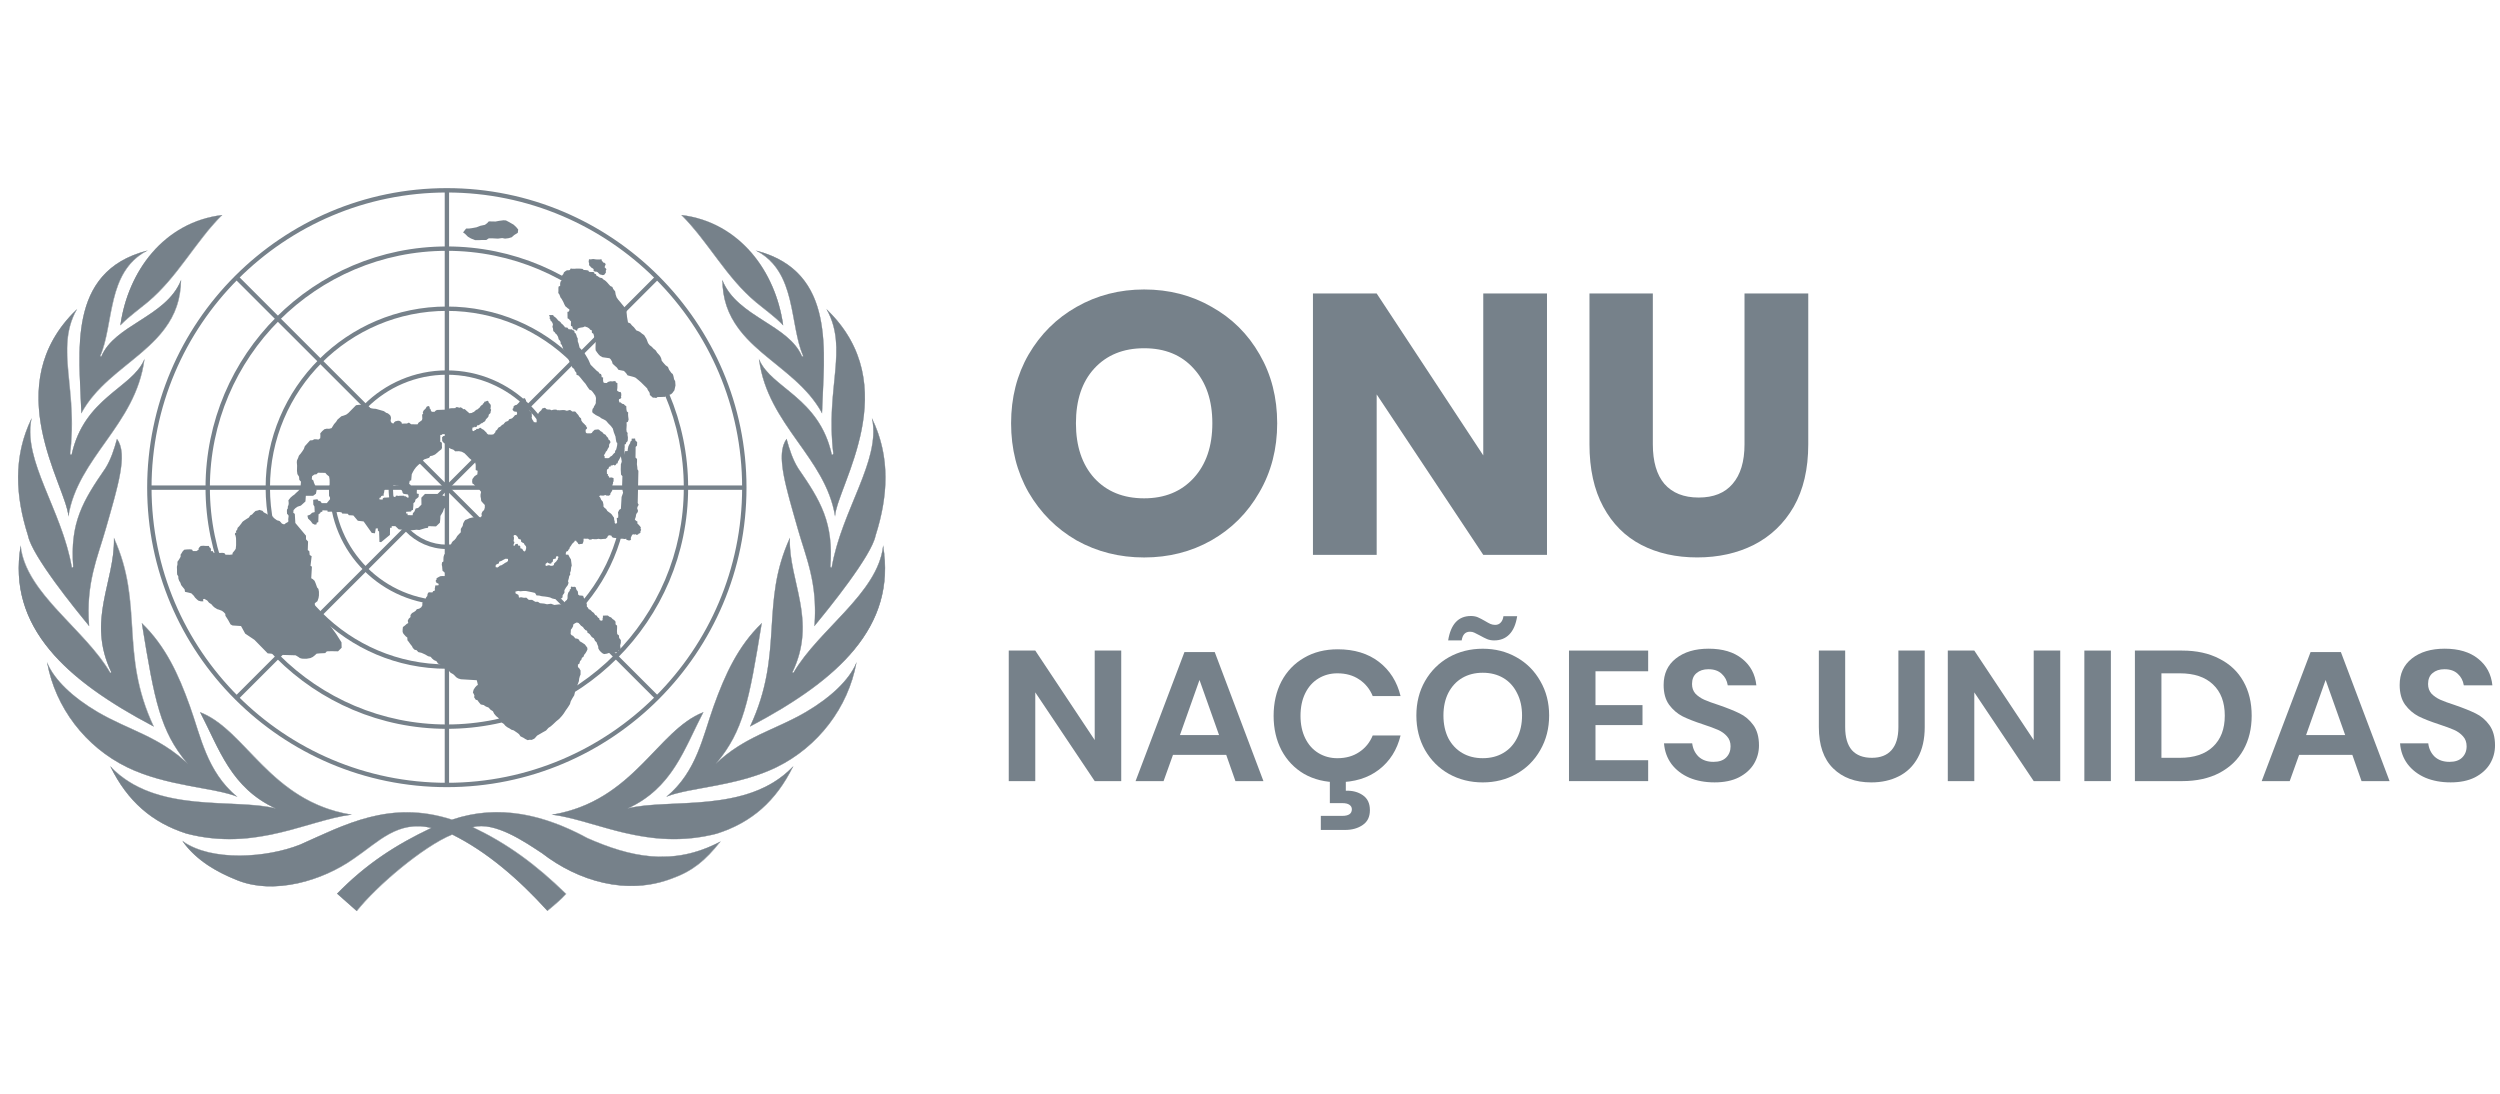 <svg width="128" height="56" viewBox="0 0 128 56" fill="none" xmlns="http://www.w3.org/2000/svg">
<path fill-rule="evenodd" clip-rule="evenodd" d="M11.355 11.016C9.969 12.407 9.081 14.196 7.55 15.471C7.111 15.837 6.634 16.168 6.162 16.645C6.55 13.902 8.379 11.376 11.355 11.016Z" fill="#76818A"/>
<path d="M6.162 16.669L6.166 16.645C6.365 15.24 6.942 13.921 7.793 12.933C8.732 11.844 9.967 11.178 11.365 11.009L11.388 11.006L11.372 11.022C10.767 11.629 10.248 12.324 9.746 12.996C9.098 13.863 8.429 14.759 7.566 15.478C7.434 15.588 7.301 15.692 7.161 15.803C6.84 16.057 6.509 16.318 6.179 16.651L6.162 16.669ZM11.344 11.027C8.074 11.436 6.523 14.289 6.185 16.623C6.509 16.297 6.836 16.04 7.151 15.791C7.292 15.68 7.425 15.575 7.556 15.465C8.418 14.747 9.086 13.852 9.733 12.986C10.231 12.32 10.745 11.632 11.344 11.027Z" fill="#76818A"/>
<path fill-rule="evenodd" clip-rule="evenodd" d="M34.904 11.015C36.29 12.406 37.178 14.195 38.709 15.47C39.148 15.836 39.625 16.166 40.097 16.644C39.71 13.901 37.88 11.375 34.904 11.015Z" fill="#76818A"/>
<path d="M40.104 16.669L40.087 16.652C39.758 16.318 39.426 16.057 39.105 15.803C38.965 15.692 38.831 15.588 38.699 15.478C37.836 14.759 37.167 13.862 36.519 12.996C36.018 12.324 35.498 11.629 34.893 11.022L34.877 11.006L34.9 11.009C36.299 11.178 37.534 11.844 38.472 12.933C39.323 13.921 39.901 15.24 40.099 16.645L40.104 16.669ZM34.922 11.027C35.522 11.632 36.036 12.32 36.534 12.986C37.181 13.853 37.849 14.748 38.71 15.466C38.842 15.575 38.975 15.681 39.115 15.791C39.431 16.04 39.757 16.298 40.082 16.623C39.744 14.289 38.193 11.436 34.922 11.027Z" fill="#76818A"/>
<path fill-rule="evenodd" clip-rule="evenodd" d="M7.506 12.841C5.45 13.936 5.839 16.584 5.121 18.241L5.187 18.254C5.869 16.618 8.505 16.227 9.259 14.362C9.208 17.828 5.621 18.478 4.165 21.141C4.069 18.07 3.396 13.921 7.506 12.841Z" fill="#76818A"/>
<path d="M4.164 21.174L4.163 21.145C4.153 20.831 4.138 20.513 4.122 20.175C4.053 18.746 3.975 17.125 4.378 15.777C4.839 14.231 5.864 13.269 7.511 12.836L7.578 12.819L7.517 12.851C6.124 13.593 5.86 15.035 5.603 16.429C5.482 17.087 5.367 17.708 5.139 18.238L5.189 18.248C5.521 17.46 6.293 16.967 7.11 16.446C7.974 15.895 8.868 15.324 9.258 14.362L9.275 14.322L9.274 14.365C9.26 15.318 8.988 16.114 8.417 16.868C7.913 17.534 7.258 18.065 6.564 18.627C5.675 19.346 4.756 20.09 4.179 21.148L4.164 21.174ZM7.449 12.87C5.846 13.309 4.846 14.262 4.392 15.782C3.991 17.128 4.068 18.747 4.138 20.175C4.153 20.502 4.168 20.811 4.178 21.115C4.758 20.07 5.671 19.331 6.553 18.616C7.918 17.511 9.208 16.467 9.256 14.409C8.856 15.353 7.973 15.916 7.118 16.461C6.3 16.982 5.529 17.474 5.2 18.261L5.198 18.267L5.116 18.252L5.12 18.243C5.35 17.712 5.465 17.088 5.586 16.428C5.84 15.049 6.102 13.624 7.449 12.87Z" fill="#76818A"/>
<path fill-rule="evenodd" clip-rule="evenodd" d="M38.744 12.84C40.799 13.935 40.411 16.583 41.129 18.241L41.062 18.253C40.38 16.617 37.744 16.226 36.99 14.361C37.042 17.827 40.629 18.477 42.085 21.14C42.18 18.069 42.852 13.92 38.744 12.84Z" fill="#76818A"/>
<path d="M42.093 21.174L42.078 21.148C41.501 20.092 40.582 19.348 39.693 18.627C38.999 18.066 38.343 17.535 37.84 16.869C37.269 16.114 36.997 15.319 36.983 14.365L36.982 14.322L36.999 14.362C37.388 15.325 38.282 15.895 39.147 16.447C39.965 16.968 40.737 17.459 41.068 18.248L41.118 18.238C40.89 17.708 40.776 17.087 40.654 16.429C40.398 15.035 40.133 13.594 38.74 12.852L38.679 12.82L38.745 12.837C40.392 13.27 41.417 14.231 41.879 15.778C42.281 17.126 42.203 18.747 42.134 20.176C42.118 20.513 42.103 20.831 42.093 21.145L42.093 21.174ZM37 14.408C37.048 16.465 38.338 17.51 39.703 18.615C40.586 19.331 41.499 20.069 42.078 21.114C42.088 20.811 42.103 20.501 42.119 20.174C42.187 18.746 42.265 17.127 41.864 15.781C41.41 14.262 40.41 13.308 38.807 12.87C40.154 13.624 40.416 15.048 40.67 16.426C40.791 17.087 40.906 17.71 41.136 18.241L41.14 18.25L41.058 18.265L41.056 18.259C40.728 17.472 39.956 16.98 39.138 16.459C38.283 15.915 37.399 15.352 37 14.408Z" fill="#76818A"/>
<path fill-rule="evenodd" clip-rule="evenodd" d="M3.916 15.855C2.81 17.875 3.995 19.87 3.584 23.226C3.601 23.244 3.601 23.304 3.666 23.283C4.307 20.357 6.742 19.887 7.382 18.423C6.942 21.74 4.007 23.393 3.499 26.402C3.358 24.841 -0.123 19.743 3.916 15.855Z" fill="#76818A"/>
<path d="M3.504 26.462L3.498 26.4C3.467 26.056 3.275 25.544 3.032 24.897C2.186 22.646 0.77 18.878 3.918 15.848L3.956 15.811L3.93 15.857C3.301 17.006 3.413 18.124 3.553 19.538C3.658 20.588 3.776 21.779 3.6 23.221C3.605 23.227 3.608 23.234 3.611 23.242C3.62 23.264 3.629 23.285 3.667 23.274C4.062 21.476 5.119 20.618 6.051 19.861C6.633 19.389 7.136 18.98 7.382 18.417L7.405 18.365L7.398 18.422C7.169 20.15 6.258 21.435 5.377 22.677C4.545 23.851 3.758 24.959 3.515 26.401L3.504 26.462ZM3.892 15.895C0.8 18.913 2.206 22.652 3.047 24.891C3.278 25.505 3.463 25.997 3.509 26.342C3.763 24.924 4.541 23.827 5.364 22.667C6.234 21.439 7.134 20.17 7.374 18.473C7.119 19.013 6.627 19.413 6.061 19.873C5.13 20.629 4.075 21.486 3.682 23.282L3.682 23.286L3.677 23.288C3.623 23.306 3.607 23.271 3.597 23.248C3.594 23.24 3.59 23.233 3.587 23.23L3.584 23.227L3.585 23.223C3.761 21.78 3.643 20.59 3.538 19.54C3.398 18.141 3.288 17.033 3.892 15.895Z" fill="#76818A"/>
<path fill-rule="evenodd" clip-rule="evenodd" d="M42.337 15.855C43.443 17.875 42.258 19.87 42.669 23.227C42.652 23.244 42.652 23.304 42.587 23.283C41.946 20.357 39.511 19.887 38.871 18.423C39.311 21.74 42.246 23.393 42.754 26.402C42.895 24.841 46.376 19.743 42.337 15.855Z" fill="#76818A"/>
<path d="M42.754 26.462L42.744 26.401C42.501 24.959 41.715 23.851 40.882 22.677C40.001 21.435 39.09 20.15 38.861 18.422L38.853 18.365L38.877 18.417C39.123 18.98 39.626 19.389 40.208 19.861C41.141 20.618 42.197 21.476 42.592 23.274C42.629 23.285 42.639 23.264 42.648 23.242C42.651 23.234 42.654 23.227 42.659 23.221C42.483 21.779 42.601 20.588 42.706 19.538C42.846 18.124 42.958 17.006 42.329 15.857L42.303 15.811L42.341 15.848C45.489 18.878 44.073 22.646 43.227 24.897C42.984 25.544 42.792 26.056 42.761 26.4L42.754 26.462ZM38.885 18.474C39.125 20.171 40.025 21.44 40.895 22.667C41.718 23.828 42.495 24.924 42.75 26.342C42.796 25.997 42.981 25.505 43.212 24.891C44.053 22.652 45.459 18.913 42.367 15.895C42.971 17.033 42.861 18.141 42.722 19.54C42.618 20.59 42.499 21.78 42.676 23.223L42.677 23.227L42.674 23.23C42.67 23.233 42.667 23.24 42.664 23.248C42.654 23.271 42.638 23.306 42.583 23.288L42.579 23.286L42.578 23.282C42.185 21.486 41.13 20.63 40.199 19.873C39.631 19.413 39.139 19.014 38.885 18.474Z" fill="#76818A"/>
<path fill-rule="evenodd" clip-rule="evenodd" d="M1.604 21.456C1.166 23.595 3.171 26.119 3.676 29.06C3.712 29.074 3.738 29.043 3.75 29.019C3.58 26.748 4.237 25.659 5.4 23.973C5.683 23.513 5.847 23.002 5.989 22.484C6.563 23.255 6.016 24.945 5.417 27.059C4.995 28.553 4.389 29.819 4.557 32.04C3.821 31.147 1.636 28.459 1.433 27.417C0.791 25.408 0.671 23.393 1.604 21.456Z" fill="#76818A"/>
<path d="M4.568 32.064L4.552 32.045C2.674 29.766 1.564 28.123 1.427 27.418C0.701 25.151 0.757 23.199 1.598 21.453L1.626 21.394L1.613 21.457C1.361 22.691 1.933 24.079 2.539 25.55C2.997 26.662 3.471 27.812 3.685 29.053C3.715 29.061 3.735 29.032 3.743 29.017C3.663 27.934 3.763 27.088 4.07 26.274C4.363 25.494 4.824 24.797 5.395 23.968C5.664 23.531 5.825 23.058 5.983 22.482L5.988 22.466L5.998 22.479C6.53 23.195 6.103 24.693 5.562 26.59C5.518 26.745 5.473 26.902 5.427 27.062C5.346 27.348 5.257 27.631 5.171 27.905C4.807 29.056 4.432 30.247 4.567 32.04L4.568 32.064ZM1.585 21.516C0.772 23.244 0.726 25.174 1.443 27.414C1.578 28.115 2.681 29.748 4.548 32.014C4.418 30.232 4.793 29.045 5.155 27.898C5.241 27.625 5.331 27.342 5.411 27.056C5.457 26.896 5.501 26.738 5.545 26.584C6.082 24.703 6.507 23.216 5.994 22.501C5.837 23.071 5.676 23.541 5.408 23.976C4.24 25.669 3.588 26.738 3.759 29.018V29.02L3.758 29.022C3.738 29.062 3.707 29.079 3.675 29.067L3.67 29.066L3.669 29.061C3.456 27.82 2.982 26.669 2.523 25.556C1.927 24.108 1.363 22.738 1.585 21.516Z" fill="#76818A"/>
<path fill-rule="evenodd" clip-rule="evenodd" d="M44.657 21.457C45.095 23.596 43.09 26.12 42.584 29.061C42.549 29.075 42.523 29.044 42.511 29.02C42.681 26.749 42.024 25.66 40.861 23.974C40.578 23.514 40.414 23.003 40.272 22.485C39.698 23.256 40.245 24.946 40.844 27.06C41.266 28.554 41.872 29.819 41.704 32.041C42.44 31.148 44.625 28.46 44.828 27.418C45.47 25.409 45.59 23.394 44.657 21.457Z" fill="#76818A"/>
<path d="M41.694 32.065L41.696 32.039C41.831 30.245 41.455 29.055 41.092 27.904C41.006 27.63 40.916 27.347 40.836 27.061C40.79 26.901 40.746 26.744 40.702 26.589C40.161 24.692 39.733 23.194 40.266 22.478L40.275 22.465L40.28 22.48C40.439 23.057 40.599 23.531 40.868 23.967C41.439 24.796 41.9 25.493 42.194 26.273C42.5 27.087 42.6 27.933 42.52 29.016C42.528 29.032 42.548 29.061 42.578 29.052C42.792 27.811 43.266 26.661 43.724 25.549C44.33 24.078 44.903 22.689 44.65 21.456L44.637 21.393L44.666 21.452C45.506 23.198 45.562 25.15 44.836 27.419C44.7 28.123 43.59 29.766 41.712 32.044L41.694 32.065ZM40.268 22.502C39.755 23.217 40.18 24.705 40.717 26.585C40.761 26.74 40.805 26.897 40.851 27.057C40.932 27.343 41.021 27.626 41.107 27.899C41.469 29.046 41.843 30.232 41.714 32.015C43.581 29.749 44.684 28.116 44.819 27.416C45.537 25.175 45.49 23.245 44.677 21.517C44.9 22.74 44.336 24.109 43.739 25.557C43.28 26.669 42.806 27.82 42.592 29.062L42.592 29.067L42.587 29.068C42.556 29.08 42.525 29.064 42.504 29.023L42.503 29.02V29.018C42.674 26.739 42.022 25.67 40.854 23.977C40.586 23.543 40.425 23.073 40.268 22.502Z" fill="#76818A"/>
<path fill-rule="evenodd" clip-rule="evenodd" d="M1.051 27.97C1.329 30.389 4.354 32.227 5.641 34.451C5.679 34.465 5.691 34.435 5.694 34.411C4.423 31.755 5.883 29.78 5.834 27.566C7.37 30.95 6.102 33.432 7.859 37.191C3.443 34.867 0.373 32.154 1.051 27.97Z" fill="#76818A"/>
<path d="M7.885 37.208L7.864 37.197C5.355 35.875 3.666 34.631 2.549 33.281C1.221 31.68 0.732 29.941 1.052 27.967L1.06 27.91L1.067 27.968C1.236 29.442 2.451 30.725 3.626 31.965C4.377 32.758 5.153 33.578 5.655 34.443C5.665 34.446 5.672 34.445 5.678 34.442C5.688 34.436 5.693 34.42 5.694 34.412C4.869 32.687 5.195 31.245 5.51 29.849C5.685 29.074 5.85 28.343 5.833 27.566L5.832 27.526L5.849 27.562C6.591 29.196 6.677 30.597 6.77 32.079C6.866 33.635 6.966 35.243 7.874 37.187L7.885 37.208ZM1.058 28.026C0.357 32.582 4.311 35.306 7.85 37.171C6.95 35.235 6.85 33.63 6.754 32.08C6.663 30.609 6.577 29.22 5.851 27.604C5.862 28.368 5.699 29.089 5.527 29.852C5.212 31.245 4.887 32.687 5.71 34.407L5.711 34.409V34.411C5.709 34.423 5.704 34.445 5.687 34.456C5.676 34.462 5.663 34.462 5.647 34.457L5.644 34.456L5.643 34.454C5.142 33.589 4.366 32.769 3.614 31.976C2.453 30.749 1.253 29.482 1.058 28.026Z" fill="#76818A"/>
<path fill-rule="evenodd" clip-rule="evenodd" d="M45.217 27.968C44.939 30.387 41.914 32.225 40.626 34.449C40.589 34.462 40.576 34.433 40.573 34.41C41.844 31.753 40.385 29.778 40.434 27.564C38.897 30.948 40.165 33.43 38.408 37.189C42.824 34.865 45.894 32.152 45.217 27.968Z" fill="#76818A"/>
<path d="M38.393 37.207L38.403 37.186C39.312 35.242 39.411 33.633 39.508 32.077C39.599 30.595 39.686 29.195 40.429 27.561L40.445 27.525L40.444 27.564C40.427 28.341 40.592 29.073 40.767 29.847C41.082 31.243 41.408 32.686 40.584 34.41C40.585 34.419 40.589 34.434 40.599 34.441C40.605 34.445 40.613 34.445 40.622 34.442C41.125 33.576 41.901 32.756 42.652 31.963C43.826 30.723 45.041 29.441 45.21 27.967L45.217 27.909L45.226 27.966C45.545 29.94 45.056 31.678 43.73 33.28C42.613 34.631 40.923 35.875 38.414 37.196L38.393 37.207ZM40.427 27.603C39.7 29.219 39.615 30.609 39.524 32.079C39.428 33.63 39.328 35.234 38.428 37.171C41.966 35.305 45.92 32.582 45.22 28.026C45.025 29.481 43.825 30.749 42.663 31.975C41.912 32.767 41.136 33.587 40.635 34.453L40.633 34.455L40.63 34.456C40.616 34.461 40.602 34.461 40.591 34.454C40.574 34.444 40.569 34.422 40.567 34.41V34.407L40.568 34.405C41.391 32.685 41.066 31.244 40.751 29.85C40.579 29.088 40.416 28.367 40.427 27.603Z" fill="#76818A"/>
<path fill-rule="evenodd" clip-rule="evenodd" d="M2.422 33.957C2.794 34.829 3.746 35.723 4.997 36.457C6.581 37.386 8.142 37.705 9.619 39.114C8.205 37.441 7.922 35.944 7.266 31.917C8.454 33.061 9.125 34.498 9.721 36.162C10.281 37.725 10.59 39.497 12.119 40.781C10.971 40.314 8.524 40.267 6.509 39.283C4.365 38.236 2.847 36.224 2.422 33.957Z" fill="#76818A"/>
<path d="M12.166 40.806L12.118 40.786C11.668 40.603 11.02 40.485 10.269 40.349C9.138 40.142 7.732 39.886 6.508 39.289C4.376 38.247 2.846 36.254 2.416 33.957L2.402 33.885L2.431 33.953C2.794 34.802 3.708 35.688 5.003 36.448C5.552 36.77 6.105 37.021 6.64 37.265C7.644 37.722 8.595 38.155 9.53 39.016C8.874 38.218 8.471 37.45 8.153 36.399C7.826 35.321 7.597 33.987 7.26 31.917L7.256 31.893L7.273 31.909C8.53 33.12 9.197 34.666 9.73 36.157C9.835 36.45 9.933 36.757 10.028 37.053C10.449 38.37 10.885 39.732 12.126 40.773L12.166 40.806ZM2.446 34.023C2.893 36.286 4.41 38.245 6.515 39.275C7.737 39.871 9.143 40.127 10.272 40.333C10.999 40.465 11.629 40.58 12.078 40.754C10.863 39.713 10.431 38.364 10.013 37.058C9.919 36.761 9.82 36.455 9.716 36.163C9.185 34.68 8.523 33.143 7.28 31.938C7.954 36.072 8.236 37.462 9.627 39.107L9.724 39.222L9.615 39.117C8.652 38.198 7.671 37.752 6.634 37.279C6.099 37.035 5.545 36.784 4.996 36.461C3.73 35.719 2.828 34.856 2.446 34.023Z" fill="#76818A"/>
<path fill-rule="evenodd" clip-rule="evenodd" d="M43.84 33.956C43.468 34.828 42.516 35.722 41.265 36.455C39.681 37.384 38.12 37.703 36.644 39.112C38.057 37.44 38.339 35.943 38.995 31.916C37.808 33.06 37.136 34.496 36.54 36.16C35.98 37.724 35.671 39.496 34.143 40.78C35.29 40.312 37.738 40.266 39.752 39.282C41.897 38.234 43.416 36.223 43.84 33.956Z" fill="#76818A"/>
<path d="M34.1 40.806L34.139 40.773C35.38 39.731 35.815 38.37 36.237 37.053C36.332 36.757 36.43 36.45 36.535 36.157C37.069 34.666 37.736 33.12 38.992 31.91L39.009 31.893L39.005 31.917C38.668 33.987 38.44 35.322 38.113 36.399C37.794 37.45 37.391 38.218 36.736 39.016C37.67 38.155 38.621 37.722 39.626 37.265C40.161 37.021 40.714 36.77 41.262 36.448C42.557 35.688 43.471 34.802 43.834 33.953L43.863 33.885L43.849 33.957C43.419 36.254 41.889 38.247 39.758 39.289C38.534 39.887 37.127 40.143 35.996 40.349C35.246 40.485 34.598 40.603 34.147 40.786L34.1 40.806ZM38.985 31.938C37.742 33.143 37.08 34.68 36.549 36.163C36.444 36.455 36.346 36.761 36.252 37.058C35.834 38.364 35.402 39.712 34.187 40.754C34.636 40.58 35.267 40.465 35.993 40.333C37.123 40.127 38.529 39.871 39.75 39.275C41.856 38.246 43.373 36.287 43.82 34.023C43.437 34.856 42.536 35.719 41.27 36.462C40.719 36.785 40.167 37.036 39.632 37.28C38.593 37.752 37.614 38.198 36.651 39.118L36.542 39.222L36.639 39.108C38.029 37.462 38.312 36.072 38.985 31.938Z" fill="#76818A"/>
<path fill-rule="evenodd" clip-rule="evenodd" d="M5.656 39.258C7.996 41.695 11.969 40.852 14.127 41.399C11.818 40.355 11.207 38.312 10.248 36.474C12.591 37.378 13.802 41.018 17.965 41.713C15.771 41.988 13.084 43.599 9.545 42.679C7.78 42.114 6.533 41.03 5.656 39.258Z" fill="#76818A"/>
<path d="M11.759 42.968C11.063 42.968 10.331 42.888 9.554 42.686C7.771 42.115 6.534 41.028 5.66 39.261L5.637 39.214L5.673 39.252C7.297 40.942 9.665 41.05 11.754 41.144C12.606 41.183 13.413 41.219 14.059 41.37C13.233 40.982 12.556 40.427 11.989 39.674C11.469 38.983 11.09 38.192 10.722 37.428C10.572 37.114 10.415 36.79 10.252 36.476L10.242 36.458L10.262 36.465C11.187 36.822 11.95 37.619 12.757 38.462C14.023 39.784 15.457 41.283 17.979 41.703L18.033 41.712L17.979 41.718C17.32 41.801 16.61 42.006 15.859 42.223C14.626 42.58 13.282 42.968 11.759 42.968ZM5.697 39.301C6.568 41.035 7.796 42.106 9.558 42.67C12.032 43.312 14.062 42.726 15.853 42.209C16.585 41.997 17.277 41.797 17.922 41.71C15.429 41.277 14.003 39.788 12.745 38.474C11.944 37.638 11.188 36.848 10.276 36.489C10.436 36.796 10.589 37.114 10.736 37.422C11.47 38.948 12.228 40.527 14.141 41.391L14.224 41.429L14.136 41.406C13.478 41.239 12.64 41.202 11.754 41.161C10.751 41.116 9.615 41.064 8.551 40.813C7.352 40.531 6.418 40.036 5.697 39.301Z" fill="#76818A"/>
<path fill-rule="evenodd" clip-rule="evenodd" d="M40.594 39.257C38.254 41.694 34.281 40.851 32.123 41.398C34.433 40.355 35.043 38.311 36.003 36.473C33.659 37.377 32.449 41.017 28.285 41.712C30.479 41.987 33.166 43.598 36.706 42.678C38.47 42.113 39.718 41.029 40.594 39.257Z" fill="#76818A"/>
<path d="M34.506 42.968C32.982 42.968 31.637 42.58 30.406 42.224C29.655 42.007 28.946 41.802 28.287 41.719L28.232 41.712L28.287 41.703C30.807 41.283 32.242 39.785 33.508 38.462C34.315 37.619 35.078 36.822 36.003 36.465L36.023 36.458L36.013 36.477C35.849 36.79 35.694 37.114 35.543 37.429C35.176 38.193 34.796 38.983 34.276 39.674C33.71 40.427 33.032 40.983 32.206 41.37C32.852 41.22 33.659 41.183 34.511 41.145C36.601 41.05 38.968 40.942 40.592 39.252L40.629 39.215L40.605 39.262C39.732 41.028 38.494 42.116 36.712 42.686C35.934 42.888 35.201 42.968 34.506 42.968ZM28.343 41.711C28.987 41.798 29.68 41.997 30.412 42.209C32.203 42.727 34.233 43.313 36.707 42.671C38.47 42.107 39.698 41.036 40.568 39.301C39.848 40.036 38.913 40.531 37.715 40.814C36.651 41.065 35.515 41.116 34.513 41.162C33.626 41.202 32.787 41.24 32.13 41.407L32.042 41.429L32.125 41.392C34.038 40.527 34.796 38.949 35.53 37.423C35.677 37.115 35.831 36.797 35.99 36.489C35.077 36.848 34.322 37.639 33.521 38.474C32.261 39.788 30.835 41.277 28.343 41.711Z" fill="#76818A"/>
<path fill-rule="evenodd" clip-rule="evenodd" d="M34.406 44.974C32.07 45.862 29.581 45.102 27.752 43.687C26.918 43.14 25.336 42.034 24.193 42.351C25.968 43.193 27.456 44.284 28.97 45.768C28.712 46.06 28.329 46.377 28.02 46.63C26.569 45.03 24.95 43.62 23.147 42.725C21.65 43.332 19.259 45.374 18.259 46.64L17.258 45.755C18.763 44.218 20.279 43.246 22.09 42.388C20.353 41.979 19.382 43.1 18.115 43.956C16.543 45.069 14.062 45.836 12.151 45.071C11.133 44.67 10.048 44.06 9.35 43.077C10.842 44.126 13.666 43.923 15.363 43.245C17.648 42.232 19.964 40.943 23.137 41.97C25.552 41.151 27.892 41.731 30.075 42.917C32.378 43.923 34.479 44.356 36.867 43.097C36.12 44.046 35.46 44.596 34.406 44.974Z" fill="#76818A"/>
<path d="M18.273 46.651L18.266 46.645L17.259 45.754L17.265 45.748C18.64 44.343 20.081 43.338 22.079 42.389C20.684 42.071 19.78 42.747 18.823 43.462C18.601 43.628 18.37 43.8 18.133 43.961C17.3 44.55 16.285 44.999 15.275 45.224C14.12 45.481 13.044 45.43 12.161 45.076C10.864 44.566 9.947 43.913 9.357 43.08L9.33 43.042L9.368 43.069C10.224 43.671 11.407 43.8 12.26 43.8C12.271 43.8 12.283 43.8 12.294 43.8C13.366 43.795 14.489 43.59 15.374 43.237C15.575 43.147 15.781 43.054 15.979 42.964C18.081 42.011 20.256 41.024 23.151 41.96C25.306 41.231 27.576 41.541 30.092 42.909C32.116 43.793 34.34 44.426 36.877 43.089L36.91 43.071L36.887 43.101C36.091 44.112 35.424 44.622 34.422 44.982C33.314 45.403 32.129 45.477 30.901 45.202C29.805 44.957 28.72 44.435 27.761 43.693C27.716 43.663 27.667 43.631 27.617 43.599C26.751 43.027 25.304 42.073 24.23 42.354C25.953 43.173 27.421 44.226 28.99 45.762L28.995 45.768L28.99 45.774C28.739 46.057 28.368 46.367 28.039 46.636L28.033 46.641L28.028 46.635C26.379 44.817 24.787 43.541 23.161 42.733C21.7 43.327 19.297 45.357 18.28 46.644L18.273 46.651ZM17.283 45.754L18.271 46.628C18.772 45.996 19.614 45.175 20.525 44.429C21.531 43.605 22.466 42.998 23.158 42.717L23.162 42.716L23.165 42.717C24.792 43.525 26.385 44.801 28.035 46.618C28.359 46.353 28.724 46.048 28.973 45.768C27.401 44.23 25.93 43.178 24.203 42.358L24.184 42.349L24.205 42.344C25.288 42.043 26.751 43.008 27.626 43.584C27.677 43.618 27.725 43.649 27.771 43.68C29.84 45.281 32.325 45.762 34.418 44.967C35.406 44.612 36.068 44.11 36.852 43.12C35.738 43.701 34.626 43.944 33.454 43.863C32.457 43.794 31.418 43.504 30.087 42.923C27.573 41.557 25.306 41.247 23.156 41.976L23.153 41.976L23.151 41.976C20.261 41.04 18.089 42.026 15.989 42.978C15.79 43.068 15.585 43.161 15.383 43.251C14.496 43.605 13.371 43.811 12.296 43.815C12.285 43.815 12.274 43.815 12.262 43.815C11.42 43.815 10.256 43.69 9.399 43.108C9.989 43.921 10.896 44.56 12.17 45.062C14.093 45.832 16.606 45.024 18.126 43.948C18.364 43.787 18.594 43.616 18.816 43.45C19.782 42.728 20.693 42.046 22.108 42.379L22.13 42.384L22.109 42.393C20.102 43.345 18.659 44.349 17.283 45.754Z" fill="#76818A"/>
<path d="M22.878 40.302C14.418 40.302 7.535 33.423 7.535 24.967C7.535 16.512 14.418 9.632 22.878 9.632C31.338 9.632 38.221 16.512 38.221 24.967C38.221 33.423 31.339 40.302 22.878 40.302ZM22.878 9.856C14.541 9.856 7.759 16.635 7.759 24.967C7.759 33.3 14.541 40.079 22.878 40.079C31.215 40.079 37.997 33.3 37.997 24.967C37.997 16.635 31.215 9.856 22.878 9.856ZM22.878 37.316C16.065 37.316 10.523 31.777 10.523 24.967C10.523 18.158 16.066 12.618 22.878 12.618C29.69 12.618 35.233 18.158 35.233 24.967C35.233 31.777 29.691 37.316 22.878 37.316ZM22.878 12.842C16.189 12.842 10.746 18.282 10.746 24.967C10.746 31.653 16.189 37.093 22.878 37.093C29.567 37.093 35.01 31.653 35.01 24.967C35.01 18.282 29.568 12.842 22.878 12.842ZM22.878 34.241C17.762 34.241 13.6 30.081 13.6 24.967C13.6 19.854 17.762 15.694 22.878 15.694C27.994 15.694 32.156 19.854 32.156 24.967C32.156 30.081 27.994 34.241 22.878 34.241ZM22.878 15.917C17.885 15.917 13.823 19.977 13.823 24.967C13.823 29.958 17.886 34.017 22.878 34.017C27.87 34.017 31.933 29.957 31.933 24.967C31.933 19.977 27.871 15.917 22.878 15.917ZM22.878 30.971C19.566 30.971 16.871 28.278 16.871 24.967C16.871 21.656 19.566 18.963 22.878 18.963C26.191 18.963 28.885 21.656 28.885 24.967C28.885 28.278 26.191 30.971 22.878 30.971ZM22.878 19.186C19.689 19.186 17.094 21.779 17.094 24.967C17.094 28.155 19.688 30.748 22.878 30.748C26.067 30.748 28.662 28.155 28.662 24.967C28.662 21.779 26.068 19.186 22.878 19.186Z" fill="#76818A"/>
<path d="M22.872 28.11C21.233 28.11 19.898 26.739 19.898 25.053C19.898 23.367 21.233 21.996 22.872 21.996C24.512 21.996 25.845 23.367 25.845 25.053C25.845 26.739 24.512 28.11 22.872 28.11ZM22.872 22.22C21.355 22.22 20.122 23.49 20.122 25.053C20.122 26.616 21.355 27.886 22.872 27.886C24.389 27.886 25.622 26.616 25.622 25.053C25.622 23.49 24.389 22.22 22.872 22.22Z" fill="#76818A"/>
<path d="M22.993 40.122H22.77V25.015L12.082 14.333L12.24 14.175L22.77 24.699V9.815H22.993V24.922L33.681 35.604L33.523 35.762L22.993 25.238V40.122Z" fill="#76818A"/>
<path d="M38.039 24.855H7.717V25.079H38.039V24.855Z" fill="#76818A"/>
<path d="M33.523 14.175L12.082 35.604L12.24 35.762L33.681 14.333L33.523 14.175Z" fill="#76818A"/>
<path fill-rule="evenodd" clip-rule="evenodd" d="M10.06 28.216H9.876L9.834 28.139L9.721 28.125L9.558 28.132L9.431 28.146L9.346 28.238L9.297 28.323L9.247 28.394V28.507L9.198 28.592L9.142 28.684L9.085 28.761V28.902L9.057 29.023L9.063 29.171V29.305L9.07 29.418L9.127 29.503L9.133 29.623L9.176 29.743L9.232 29.828L9.275 29.955L9.352 30.054L9.452 30.174L9.472 30.301L9.663 30.344L9.797 30.379L9.925 30.506L9.981 30.591L10.081 30.69L10.158 30.753L10.286 30.788H10.413L10.392 30.689L10.463 30.661L10.611 30.746L10.703 30.859L10.823 30.937L10.9 31.028L10.978 31.099L11.126 31.191L11.204 31.212L11.366 31.275L11.458 31.346L11.535 31.43L11.542 31.53L11.62 31.649L11.683 31.749L11.803 31.968L11.902 32.024L12.341 32.053L12.553 32.441L13.027 32.759L13.707 33.453L14.061 33.481L14.167 33.523L15.136 33.552L15.278 33.637L15.355 33.693L15.461 33.722L15.589 33.728H15.694L15.893 33.693L16.013 33.637L16.112 33.559L16.211 33.468L16.367 33.453L16.65 33.439L16.735 33.348L16.976 33.341L17.308 33.348L17.492 33.164L17.485 32.888L17.216 32.464L16.961 32.11L16.805 31.883L16.664 31.629L16.48 31.416L16.282 31.218L16.112 31.091L16.119 30.886L16.253 30.78L16.309 30.618L16.33 30.484V30.3L16.302 30.152L16.238 30.081L16.154 29.848L16.104 29.735L16.013 29.65L15.935 29.607L15.97 29.013L15.899 28.97L15.956 28.475L15.857 28.418L15.836 28.22L15.758 28.164L15.773 27.725L15.667 27.612V27.428L15.122 26.777L15.094 26.31L15.016 26.253L15.03 26.119L15.122 26.02L15.235 25.942L15.405 25.886L15.639 25.674L15.659 25.384H16.034L16.176 25.278L16.211 25.094L16.14 24.861L16.077 24.72L16.042 24.599L15.964 24.536L15.978 24.381L16.092 24.296L16.205 24.282L16.282 24.204L16.657 24.211L16.735 24.302L16.848 24.394L16.883 24.564L16.911 24.839L16.841 24.889L16.847 25.384L16.932 25.525L16.855 25.61L16.735 25.759H16.473L16.402 25.66L16.297 25.639L16.254 25.561L16.035 25.589L16.042 25.837L16.099 25.936L16.113 26.219L15.979 26.254L15.873 26.353L15.739 26.402L15.774 26.55L15.908 26.678L16 26.805L16.113 26.862L16.205 26.848L16.215 26.766L16.297 26.731L16.3 26.622L16.311 26.329L16.388 26.28L16.431 26.202L16.494 26.213L16.512 26.128L16.766 26.138L16.773 26.202L17.034 26.195L17.115 26.22H17.253L17.369 26.213L17.489 26.234L17.517 26.293L17.803 26.304L17.862 26.378L18.092 26.392L18.321 26.663L18.618 26.698L19.035 27.285L19.198 27.305L19.24 27.058L19.346 27.052L19.347 27.164L19.41 27.217L19.428 27.75L19.516 27.756L19.964 27.386L19.971 27.023L20.048 27.026L20.058 26.938H20.242L20.418 27.104L20.669 27.129L20.881 27.143L21.086 27.15L21.327 27.122L21.468 27.136L21.773 27.044L21.914 27.023L21.935 26.938L22.324 26.953L22.522 26.762L22.543 26.571L22.55 26.416L22.677 26.203L22.726 26.055L22.818 25.956L22.826 25.822L22.889 25.751L22.896 25.666L22.804 25.624V25.419L22.648 25.362L22.627 25.291H21.757L21.573 25.482L21.579 25.836L21.41 26.006L21.282 26.034L21.219 26.19L21.141 26.275L21.127 26.38L20.872 26.374L20.866 26.289L20.791 26.29L20.798 26.205L21.044 26.191L21.079 26.124L21.143 26.11L21.153 26.004L21.164 25.902L21.168 25.765L21.246 25.694L21.274 25.575L21.373 25.497L21.431 25.445L21.442 25.29L21.34 25.269V25.184L21.346 25.04L21.062 24.995L21.019 24.825L20.948 24.776L20.977 24.62L21.054 24.592L21.082 24.281L21.153 24.139L21.217 24.034L21.302 23.92L21.415 23.807L21.549 23.701L21.648 23.588L21.712 23.525L21.839 23.482L21.973 23.44L22.022 23.355L22.15 23.327L22.277 23.27L22.397 23.171L22.475 23.1L22.602 23.001L22.632 22.921L22.625 22.83V22.734L22.621 22.661L22.54 22.618L22.544 22.269L22.621 22.262L22.66 22.192L22.875 22.195L22.879 22.343L22.812 22.35L22.773 22.315L22.692 22.329L22.633 22.393L22.639 22.477V22.573L22.688 22.644L22.779 22.712L22.857 22.825L22.942 22.903L23.083 22.98L23.211 23.023L23.31 23.108L23.501 23.101L23.642 23.129L23.784 23.207L23.911 23.334L24.031 23.461L24.145 23.553L24.187 23.645L24.321 23.651L24.356 23.8V23.955V24.068L24.455 24.104L24.441 24.288L24.364 24.337L24.293 24.386L24.236 24.463L24.187 24.527L24.173 24.64L24.187 24.753L24.265 24.802L24.328 24.88L24.42 24.957L24.525 25L24.554 25.084L24.631 25.183L24.603 25.325V25.424L24.624 25.523L24.638 25.651L24.723 25.75L24.822 25.855V25.989L24.787 26.109L24.695 26.201L24.653 26.307L24.667 26.42L24.59 26.491L24.462 26.477H24.32L24.179 26.497L24.037 26.532L23.917 26.589L23.82 26.622L23.76 26.707L23.714 26.802L23.689 26.929L23.643 26.999L23.594 27.081L23.592 27.254L23.528 27.317L23.408 27.445L23.345 27.558L23.26 27.657L23.189 27.706L23.126 27.791L23.083 27.897L23.034 27.989L22.943 28.088L22.865 28.215L22.858 28.328L22.745 28.392L22.71 28.512L22.703 28.625V28.745L22.633 28.794L22.618 28.914L22.639 29.013L22.646 29.112L22.66 29.232L22.752 29.295L22.809 29.358V29.436L22.777 29.495H22.7L22.64 29.492L22.545 29.502L22.471 29.537L22.407 29.576L22.351 29.604L22.355 29.669L22.317 29.708L22.306 29.767L22.338 29.788L22.345 29.845L22.404 29.863L22.454 29.887L22.457 29.961C22.457 29.961 22.419 29.971 22.394 29.971C22.369 29.971 22.285 29.975 22.285 29.975L22.278 30.056L22.26 30.127L22.267 30.18L22.253 30.247L22.171 30.268L22.15 30.327L22.079 30.331L21.953 30.324L21.907 30.377L21.886 30.437L21.878 30.514L21.822 30.578L21.787 30.683L21.709 30.761L21.624 30.86V30.994L21.568 31.093L21.462 31.164L21.342 31.192L21.278 31.277L21.194 31.334L21.094 31.39L21.017 31.489V31.595L20.925 31.68L20.876 31.786L20.904 31.899L20.819 31.948L20.742 32.019L20.629 32.104L20.614 32.238V32.358L20.657 32.45L20.777 32.584L20.854 32.64L20.861 32.782L20.924 32.859L21.009 32.979L21.094 33.085L21.137 33.176L21.229 33.268L21.328 33.289L21.419 33.388L21.575 33.423L21.766 33.508L21.922 33.599L22.049 33.628L22.127 33.719L22.218 33.797L22.346 33.853L22.423 33.973L22.501 34.008L22.621 34.079L22.741 34.178L22.875 34.263L22.988 34.355L23.08 34.454L23.2 34.517L23.285 34.595L23.355 34.672L23.455 34.735L23.596 34.778L24.41 34.827L24.438 34.933L24.467 35.067L24.403 35.109L24.326 35.194L24.248 35.314L24.213 35.456L24.256 35.533L24.291 35.611L24.276 35.702L24.361 35.83L24.439 35.844L24.517 35.95L24.616 36.069L24.764 36.098L24.877 36.175L25.011 36.224L25.117 36.338L25.237 36.415L25.3 36.542L25.4 36.662L25.52 36.761L25.562 36.825L25.625 36.895L25.71 37.009L25.795 37.065L25.873 37.157L25.972 37.234L26.092 37.298L26.184 37.361L26.304 37.396L26.395 37.459L26.48 37.516L26.572 37.587L26.649 37.7L26.805 37.777L26.89 37.834L27.017 37.897L27.117 37.876L27.223 37.883L27.357 37.82L27.413 37.763L27.498 37.664L27.682 37.558L27.802 37.488L27.958 37.403L28.078 37.269L28.205 37.184L28.347 37.056L28.481 36.929L28.629 36.809L28.764 36.661L28.863 36.533L28.962 36.378L29.082 36.208L29.181 36.052L29.223 35.904L29.308 35.748L29.4 35.6L29.435 35.452L29.449 35.276L29.527 35.156L29.583 35.028L29.64 34.873L29.654 34.745L29.689 34.618L29.724 34.54V34.427V34.328L29.661 34.222L29.59 34.151V34.024L29.661 33.982L29.703 33.84L29.76 33.791L29.795 33.678L29.872 33.629L29.907 33.529L29.971 33.452L30.027 33.36L30.077 33.255L30.07 33.163L30.007 33.078L29.943 32.993L29.858 32.937L29.795 32.894L29.682 32.831L29.639 32.746L29.548 32.697L29.463 32.69L29.406 32.627L29.343 32.556L29.265 32.521L29.216 32.458L29.223 32.366L29.229 32.239L29.286 32.168L29.343 32.062L29.349 31.977L29.434 31.914L29.526 31.872L29.618 31.892L29.688 31.963L29.745 32.034L29.858 32.105L29.893 32.175L29.985 32.267L30.07 32.281L30.077 32.394L30.168 32.444C30.225 32.493 30.267 32.578 30.267 32.578L30.345 32.648L30.408 32.683L30.465 32.811L30.543 32.882L30.585 33.001L30.627 33.093L30.634 33.199L30.691 33.298L30.768 33.383L30.853 33.453L30.931 33.489L31.072 33.468L31.171 33.433L31.256 33.426L31.39 33.412L31.518 33.405L31.638 33.391L31.652 33.313L31.772 33.299V33.208L31.751 33.052L31.786 32.918V32.77L31.701 32.664L31.687 32.53L31.602 32.467L31.588 32.318L31.595 32.156V32.036L31.517 31.965V31.831L31.454 31.754L31.362 31.691L31.291 31.613L31.2 31.578L31.122 31.515H31.016L30.868 31.521L30.87 31.606L30.852 31.673L30.855 31.74L30.823 31.779L30.742 31.769L30.693 31.737V31.691L30.672 31.652L30.619 31.623L30.577 31.567L30.552 31.521L30.475 31.489L30.436 31.425L30.387 31.366L30.32 31.323L30.263 31.26L30.214 31.218L30.14 31.189L30.101 31.108L30.048 31.066L30.045 30.928L30.002 30.843L29.949 30.85L29.925 30.782L29.935 30.673L29.889 30.602L29.857 30.507L29.761 30.493H29.677L29.599 30.44L29.595 30.352L29.577 30.265L29.524 30.212L29.492 30.124L29.477 30.067L29.41 30.039L29.333 30.053L29.252 30.029L29.223 30.078L29.23 30.149L29.167 30.191L29.171 30.254L29.111 30.314L29.082 30.388L29.062 30.469L29.058 30.561V30.634L29.026 30.712L28.945 30.779L28.885 30.867L28.743 30.946H28.601L28.382 30.974L28.212 30.911L28.007 30.939L27.866 30.904L27.646 30.883L27.541 30.812H27.407L27.244 30.713H27.074L26.947 30.6L26.827 30.607L26.678 30.578L26.573 30.599L26.544 30.458L26.396 30.38L26.389 30.289L26.531 30.254L26.644 30.274L26.778 30.26H26.934L27.111 30.295L27.252 30.324L27.394 30.359L27.471 30.486L27.605 30.493L27.747 30.528L27.889 30.542L28.037 30.563L28.164 30.591L28.27 30.64L28.39 30.669H28.574L28.716 30.654L28.801 30.591L28.808 30.478L28.899 30.351V30.216L28.977 30.082L29.068 29.962L29.111 29.843L29.082 29.758L29.125 29.602L29.146 29.489L29.195 29.432L29.188 29.319L29.223 29.234L29.244 29.043L29.273 28.958L29.252 28.796L29.231 28.64L29.16 28.527L29.097 28.4C29.026 28.406 28.969 28.393 28.969 28.393V28.316L28.998 28.238L29.082 28.21L29.097 28.156L29.153 28.099L29.171 28.026L29.217 27.966L29.253 27.913L29.288 27.854L29.337 27.801L29.407 27.741L29.425 27.685H29.503L29.527 27.748L29.584 27.79L29.605 27.847L29.654 27.868L29.711 27.854L29.767 27.85H29.817L29.845 27.801L29.866 27.744L29.88 27.688L29.876 27.635L29.883 27.578L30.027 27.585L30.108 27.58L30.171 27.629H30.263L30.334 27.594L30.433 27.608H30.539L30.638 27.587L30.758 27.608L30.885 27.594L31.013 27.587L31.098 27.51C31.104 27.425 31.189 27.404 31.189 27.404L31.303 27.425L31.338 27.502L31.423 27.537L31.514 27.544L31.613 27.551L31.691 27.565L31.768 27.579L31.838 27.584H31.894L31.954 27.595L32.017 27.598L32.06 27.57L32.063 27.623L32.11 27.651L32.148 27.655L32.201 27.676L32.279 27.655L32.314 27.609L32.293 27.562C32.293 27.562 32.297 27.52 32.311 27.503C32.325 27.485 32.332 27.45 32.332 27.45L32.364 27.393L32.413 27.347C32.413 27.347 32.448 27.372 32.47 27.372C32.49 27.372 32.508 27.351 32.529 27.351C32.55 27.351 32.589 27.386 32.589 27.386L32.67 27.368L32.695 27.326L32.748 27.308L32.79 27.279V27.202L32.829 27.125L32.797 27.082L32.811 27.005L32.772 26.948L32.709 26.877L32.624 26.786L32.645 26.715L32.56 26.658L32.503 26.602L32.552 26.46L32.566 26.354L32.602 26.277C32.665 26.242 32.665 26.143 32.665 26.143L32.622 26.023L32.643 25.945L32.7 25.846L32.651 25.755L32.686 24.106L32.637 24.029L32.63 23.916L32.609 23.767L32.616 23.64V23.499L32.538 23.428L32.545 22.883L32.616 22.813L32.622 22.636L32.531 22.551L32.517 22.452L32.34 22.459V22.565C32.263 22.579 32.263 22.692 32.263 22.692L32.213 22.77L32.171 22.861L32.142 23.009L32.136 23.094L31.988 23.101V23.299L31.953 23.405L31.867 23.468L31.874 23.574L31.832 23.659L31.789 23.765L31.782 24.04L31.797 24.302L31.867 24.379L31.853 24.825C31.853 24.825 31.86 24.994 31.86 25.029C31.86 25.064 31.902 25.227 31.902 25.227L31.825 25.446L31.79 26.047L31.705 26.104L31.642 26.232L31.656 26.387L31.649 26.507L31.578 26.521L31.596 26.759L31.539 26.818L31.486 26.794L31.468 26.741L31.472 26.684L31.447 26.628L31.437 26.504L31.39 26.441L31.327 26.349C31.327 26.349 31.285 26.296 31.26 26.282C31.235 26.268 31.172 26.219 31.172 26.219L31.095 26.162L31.031 26.056C31.031 26.056 30.975 26.024 30.96 26.007C30.946 25.989 30.897 25.936 30.897 25.936V25.834L30.864 25.686L30.779 25.587L30.736 25.481L30.673 25.404L30.738 25.366L30.777 25.37L30.837 25.376L30.914 25.373L30.992 25.341L31.048 25.373L31.175 25.379L31.246 25.33L31.256 25.253L31.303 25.186L31.349 25.112L31.335 25.01L31.352 24.929V24.866L31.367 24.795L31.391 24.742L31.385 24.685L31.417 24.646L31.413 24.477L31.311 24.445L31.226 24.452L31.18 24.445L31.169 24.378L31.12 24.346L31.126 24.272L31.074 24.262V24.188L31.07 24.101L31.091 24.023L31.144 24.013L31.169 23.942L31.193 23.889L31.253 23.896L31.274 23.832H31.351L31.404 23.797L31.485 23.836L31.542 23.783L31.563 23.734L31.619 23.724L31.641 23.629L31.69 23.552L31.761 23.418L31.838 23.276L31.882 23.147L31.91 23.108L31.94 23.09L31.975 23.073L31.979 23.025L31.975 22.983L31.986 22.898L31.982 22.757L32.042 22.736L32.066 22.648L32.116 22.613L32.142 22.547L32.149 22.392L32.128 22.264L32.135 22.165L32.086 22.109L32.072 21.989L32.086 21.762L32.079 21.628L32.15 21.593L32.185 21.48L32.164 21.318L32.157 21.212L32.164 21.12L32.093 21.064L32.072 20.944L32.066 20.796L31.996 20.754L31.94 20.691L31.876 20.68L31.817 20.645L31.778 20.603L31.718 20.606L31.686 20.511L31.693 20.44L31.76 20.416L31.813 20.369L31.795 20.323L31.809 20.253V20.154L31.774 20.066L31.718 20.072L31.637 20.034L31.59 19.985L31.604 19.911L31.611 19.826V19.614L31.534 19.582L31.509 19.512L31.411 19.517L31.361 19.528L31.25 19.521L31.16 19.544L31.114 19.567L31.065 19.611L30.966 19.606L30.912 19.596L30.882 19.527L30.876 19.426L30.882 19.33L30.803 19.31L30.8 19.228L30.768 19.146L30.705 19.136L30.631 19.034L30.568 18.999L30.381 18.817L30.24 18.675L30.127 18.42L30.042 18.272L29.978 18.166L29.893 18.025L29.773 17.905L29.674 17.799L29.625 17.594L29.583 17.481L29.577 17.319L29.539 17.259L29.514 17.168L29.482 17.082L29.419 17.03L29.408 16.952L29.362 16.912L29.309 16.9L29.291 16.866L29.255 16.861L29.218 16.868L29.163 16.858H29.114L29.089 16.823L29.047 16.772L28.972 16.767L28.918 16.753L28.898 16.709L28.872 16.683L28.819 16.623L28.745 16.563L28.713 16.514L28.674 16.472L28.575 16.405L28.529 16.345L28.465 16.274L28.388 16.215L28.346 16.186L28.321 16.13H28.191L28.117 16.134L28.123 16.18L28.166 16.233L28.127 16.285L28.173 16.338L28.177 16.398L28.237 16.455L28.29 16.54L28.311 16.621L28.282 16.737L28.311 16.804L28.321 16.889L28.328 16.952L28.405 17.015L28.44 17.075L28.5 17.124L28.563 17.226L28.584 17.286L28.605 17.378L28.658 17.427L28.704 17.512L28.708 17.611L28.761 17.653C28.761 17.653 28.782 17.696 28.782 17.713C28.782 17.73 28.814 17.794 28.814 17.794L28.834 17.871C28.834 17.871 28.859 17.918 28.881 17.935C28.901 17.953 28.916 17.994 28.916 17.994L28.965 18.047L29.032 18.093V18.171L29.109 18.371L29.138 18.491L29.229 18.59L29.25 18.71L29.307 18.823L29.398 18.894L29.434 18.993L29.511 19.085L29.518 19.191L29.617 19.225L29.702 19.317L29.787 19.423L29.878 19.536L29.978 19.649C29.978 19.649 30.055 19.769 30.077 19.805C30.098 19.84 30.183 19.953 30.183 19.953C30.183 19.953 30.26 19.974 30.296 20.01C30.331 20.045 30.381 20.116 30.381 20.116L30.48 20.257L30.515 20.377L30.51 20.488L30.504 20.569L30.507 20.636L30.465 20.732L30.426 20.788C30.426 20.788 30.394 20.851 30.394 20.869C30.394 20.887 30.345 20.926 30.345 20.926C30.345 20.926 30.317 21.038 30.32 21.056C30.324 21.074 30.331 21.091 30.335 21.113C30.338 21.134 30.352 21.145 30.377 21.159C30.402 21.173 30.434 21.198 30.434 21.198L30.507 21.251L30.601 21.298L30.7 21.347L30.791 21.418L30.925 21.481L31.031 21.544L31.145 21.678L31.279 21.812L31.378 21.946L31.427 22.13L31.512 22.349L31.533 22.498L31.561 22.646L31.603 22.676V22.726L31.599 22.796L31.585 22.86L31.571 22.927L31.546 23.022L31.493 23.089L31.49 23.17L31.43 23.216L31.381 23.273L31.332 23.333L31.25 23.379L31.201 23.432L31.145 23.46L30.961 23.456L30.955 23.354L30.916 23.315L30.951 23.263L30.997 23.189L31.015 23.132L31.061 23.09L31.086 23.055L31.118 22.977L31.153 22.928L31.185 22.869V22.781L31.206 22.721L31.248 22.672L31.255 22.623L31.22 22.552L31.181 22.517C31.181 22.517 31.135 22.492 31.139 22.468C31.142 22.443 31.153 22.433 31.135 22.419C31.117 22.404 31.107 22.394 31.107 22.394C31.107 22.394 31.086 22.373 31.068 22.355C31.05 22.337 31.022 22.288 31.022 22.288C31.022 22.288 31.018 22.26 30.969 22.242C30.919 22.224 30.902 22.207 30.902 22.207L30.873 22.161L30.81 22.108L30.747 22.073L30.7 22.027L30.654 21.992C30.654 21.992 30.605 21.985 30.584 21.988C30.562 21.992 30.51 21.999 30.51 21.999L30.45 22.002L30.387 22.059L30.33 22.115L30.309 22.162L30.25 22.186H30.048L29.999 22.154C29.999 22.154 29.985 22.108 29.985 22.091C29.985 22.073 29.985 22.006 29.985 22.006L30.02 21.974L30.052 21.939L30.062 21.904L30.038 21.872L30.013 21.837V21.794L29.967 21.77L29.939 21.731L29.828 21.624L29.765 21.532L29.751 21.427L29.659 21.342L29.61 21.25L29.518 21.151C29.518 21.151 29.469 21.059 29.419 21.066C29.37 21.073 29.306 21.073 29.306 21.073L29.186 20.988L29.105 21.009L29.024 21.033C29.024 21.033 28.907 20.994 28.883 20.994C28.858 20.994 28.767 20.998 28.745 20.998C28.724 20.998 28.727 21.005 28.657 21.005C28.586 21.005 28.516 21.001 28.516 21.001C28.516 21.001 28.516 20.969 28.459 20.973C28.403 20.977 28.354 20.966 28.322 20.98C28.29 20.994 28.262 21 28.24 21.004C28.22 21.008 28.167 20.969 28.167 20.969H28.089C28.089 20.969 28.054 20.962 28.036 20.962C28.018 20.962 27.99 20.962 27.977 20.945C27.962 20.927 27.934 20.902 27.934 20.902C27.934 20.902 27.906 20.874 27.875 20.881C27.843 20.888 27.762 20.916 27.762 20.916L27.716 21.001L27.638 21.072L27.585 21.131L27.539 21.216L27.504 21.28L27.494 21.396L27.473 21.502L27.48 21.573L27.462 21.629L27.395 21.619L27.328 21.612L27.313 21.559L27.264 21.5L27.243 21.447L27.219 21.394L27.233 21.32L27.226 21.214V21.133L27.18 21.087L27.106 21.03L27.11 20.977V20.9L27.061 20.865L27.022 20.784V20.706L26.965 20.671L26.933 20.615V20.537L26.927 20.488L26.895 20.435L26.877 20.386L26.795 20.404L26.742 20.439C26.742 20.439 26.672 20.449 26.669 20.467C26.665 20.485 26.651 20.527 26.651 20.527L26.619 20.551L26.562 20.622L26.509 20.675L26.453 20.728L26.368 20.749L26.294 20.808L26.287 20.9L26.252 20.918L26.245 20.988L26.277 21.023L26.306 21.056L26.365 21.076H26.418L26.453 21.083C26.474 21.115 26.478 21.168 26.478 21.168L26.457 21.242L26.418 21.252H26.362L26.344 21.291L26.301 21.337L26.22 21.418L26.146 21.443L26.065 21.467L26.033 21.535L25.966 21.573L25.892 21.594L25.825 21.661L25.779 21.721L25.705 21.756L25.648 21.812L25.599 21.858L25.536 21.879L25.476 21.957L25.448 22.01L25.377 22.056L25.363 22.127L25.317 22.183L25.26 22.24L25.189 22.25H25.09L24.999 22.247L24.935 22.2L24.907 22.148L24.85 22.095L24.794 22.038L24.751 21.999L24.663 21.957L24.621 21.908H24.558L24.519 21.946L24.47 21.961L24.396 21.957L24.367 22.014L24.308 22.017L24.276 22.07H24.212L24.18 22.017L24.184 21.946L24.198 21.887L24.233 21.88L24.276 21.884L24.311 21.838L24.343 21.873L24.399 21.855L24.42 21.816C24.42 21.816 24.42 21.781 24.438 21.777C24.456 21.774 24.505 21.774 24.505 21.774L24.562 21.735L24.597 21.717L24.629 21.674L24.686 21.671L24.735 21.625L24.802 21.59L24.848 21.544C24.848 21.544 24.866 21.497 24.873 21.48C24.879 21.462 24.922 21.427 24.922 21.427L24.975 21.371L25.007 21.328L25.028 21.226L25.063 21.194L25.112 21.148L25.122 21.067L25.147 20.982L25.112 20.929L25.126 20.83V20.731L25.073 20.664L25.02 20.607L24.999 20.536L24.947 20.518L24.873 20.553L24.791 20.574V20.617L24.724 20.676L24.7 20.729L24.64 20.758L24.591 20.814L24.57 20.853L24.514 20.902L24.45 20.959L24.393 20.98L24.32 21.036L24.274 21.085L24.203 21.114L24.146 21.146L24.016 21.156L23.977 21.103L23.91 21.054L23.846 20.991L23.783 20.942L23.72 20.952L23.663 20.895L23.582 20.853L23.511 20.878L23.444 20.849L23.345 20.846L23.317 20.895C23.317 20.895 23.282 20.898 23.246 20.898C23.211 20.898 23.091 20.902 23.091 20.902L22.978 20.92L22.936 20.962L22.848 20.973L22.444 20.987H22.375L22.291 21.036L22.252 21.085H22.107L22.058 21.015L22.044 20.948L21.998 20.909V20.846L21.963 20.793L21.906 20.796L21.843 20.825L21.814 20.881L21.776 20.938L21.702 21.001L21.645 21.107L21.67 21.164L21.613 21.237L21.617 21.319L21.623 21.435L21.603 21.512L21.539 21.561L21.427 21.642L21.378 21.727L21.05 21.722L20.937 21.637L20.831 21.686H20.697L20.577 21.693L20.549 21.608L20.454 21.55L20.38 21.54L20.243 21.572L20.186 21.618L20.14 21.685L20.058 21.657L20.006 21.575L19.999 21.516L20.017 21.442L20.013 21.351L19.978 21.266L19.925 21.216C19.925 21.216 19.89 21.198 19.883 21.181C19.876 21.164 19.763 21.132 19.763 21.132L19.72 21.093L19.643 21.047L19.239 20.931L19.119 20.924L18.957 20.896L18.865 20.84L18.646 20.797L18.576 20.726H18.377L18.229 20.747L17.832 21.15L17.727 21.228L17.599 21.277L17.479 21.312L17.281 21.482L17.21 21.595L17.104 21.715L16.977 21.92L16.849 21.954L16.73 21.948L16.61 21.976L16.496 22.075L16.397 22.189L16.404 22.302L16.397 22.436L16.305 22.506L16.2 22.492H16.086L15.995 22.541L15.875 22.548L15.684 22.761L15.607 22.845L15.557 22.987L15.48 23.107L15.381 23.241C15.381 23.241 15.289 23.333 15.289 23.368C15.289 23.403 15.211 23.559 15.211 23.559C15.211 23.559 15.191 23.644 15.197 23.679C15.204 23.714 15.211 23.841 15.211 23.841L15.205 24.11L15.226 24.273L15.311 24.407L15.325 24.569L15.41 24.661L15.396 24.823L15.375 25.007L15.276 25.134L15.156 25.24L15.071 25.325L14.986 25.382L14.872 25.481L14.767 25.615L14.781 25.756C14.781 25.756 14.781 25.862 14.752 25.898C14.724 25.933 14.738 26.025 14.738 26.025L14.7 26.077L14.689 26.155L14.693 26.232L14.697 26.31L14.735 26.342L14.778 26.405L14.771 26.472C14.771 26.472 14.757 26.567 14.757 26.585C14.757 26.602 14.767 26.694 14.767 26.694L14.718 26.743L14.63 26.786L14.577 26.838L14.518 26.842L14.433 26.807L14.376 26.74L14.319 26.681C14.319 26.681 14.256 26.652 14.232 26.652C14.207 26.652 14.175 26.634 14.175 26.634L14.079 26.564L14.009 26.511L13.977 26.448H13.853L13.761 26.384L13.659 26.313L13.504 26.232L13.441 26.155L13.282 26.106L13.208 26.134L13.082 26.162L12.99 26.25L12.905 26.342L12.81 26.391L12.743 26.497L12.63 26.567L12.528 26.634C12.528 26.634 12.404 26.716 12.401 26.736C12.398 26.757 12.309 26.863 12.309 26.863L12.246 26.944L12.165 27.026L12.145 27.113L12.114 27.158C12.114 27.158 12.075 27.184 12.08 27.197C12.085 27.209 12.099 27.262 12.099 27.262L12.04 27.291L12.026 27.344C12.026 27.344 12.032 27.373 12.036 27.384C12.04 27.396 12.059 27.418 12.059 27.418L12.084 27.548L12.088 27.7V27.916L12.07 28.095L12.027 28.166L11.956 28.254L11.907 28.313L11.903 28.387L11.763 28.405L11.547 28.401L11.501 28.33C11.501 28.33 11.434 28.302 11.402 28.306C11.37 28.31 11.261 28.31 11.261 28.31L11.06 28.296L10.936 28.302L10.894 28.217H10.792L10.806 28.154L10.781 28.062L10.718 28.016L10.697 27.953H10.549L10.404 27.942L10.28 27.953L10.217 28.009L10.164 28.087L10.168 28.15L10.104 28.184L10.06 28.216ZM19.593 25.575H19.506L19.428 25.569V25.491L19.491 25.473L19.523 25.396L19.59 25.378L19.657 25.371L19.637 25.304L19.669 25.205L19.675 25.124L19.718 25.032L19.757 24.986L19.852 24.947L19.873 24.884L20.014 24.88L20.099 24.848L20.19 24.842L20.307 24.874H20.395L20.462 24.923L20.508 24.99L20.54 25.067L20.579 25.124L20.607 25.183L20.614 25.236L20.663 25.283C20.663 25.283 20.72 25.297 20.737 25.297C20.754 25.297 20.825 25.307 20.825 25.307L20.892 25.321L20.913 25.392L20.927 25.466L20.86 25.48L20.799 25.431L20.764 25.406L20.717 25.418L20.691 25.383L20.637 25.382H20.567L20.468 25.383L20.382 25.392L20.322 25.371L20.254 25.394L20.25 25.45L20.157 25.434L20.1 25.396L20.015 25.385L19.98 25.406L19.931 25.466L19.86 25.47L19.765 25.476H19.673L19.602 25.511L19.593 25.575ZM26.328 27.395L26.42 27.399L26.462 27.451L26.515 27.498L26.519 27.554L26.572 27.601L26.66 27.621L26.678 27.674L26.681 27.734L26.741 27.776L26.822 27.815L26.857 27.889L26.924 27.962C26.924 27.962 26.942 28.012 26.942 28.05C26.942 28.089 26.907 28.184 26.907 28.184L26.868 28.237L26.809 28.213L26.77 28.16C26.77 28.16 26.745 28.093 26.721 28.093C26.696 28.093 26.64 28.068 26.64 28.068L26.643 27.987L26.601 27.934L26.534 27.938L26.52 27.885L26.499 27.843L26.442 27.849L26.386 27.867C26.386 27.867 26.361 27.91 26.357 27.927C26.354 27.945 26.298 27.945 26.298 27.945L26.294 27.878L26.322 27.818L26.34 27.755L26.294 27.706L26.312 27.607L26.316 27.521L26.291 27.44L26.328 27.395ZM25.375 29.038L25.477 29.056L25.548 29.003L25.597 28.957L25.671 28.943L25.787 28.872L25.854 28.823L25.953 28.774L26.01 28.721V28.615L25.88 28.608L25.767 28.665L25.682 28.714L25.558 28.76L25.54 28.848L25.445 28.883L25.382 28.926L25.375 29.038ZM27.93 28.874L27.936 28.966L28.006 28.974L28.049 28.942H28.134L28.194 28.97L28.264 28.967L28.321 28.956L28.36 28.917L28.366 28.861L28.391 28.829L28.44 28.783L28.483 28.744L28.507 28.701L28.556 28.648L28.56 28.599L28.592 28.543L28.574 28.479L28.483 28.486C28.483 28.486 28.462 28.511 28.465 28.529C28.468 28.546 28.451 28.602 28.451 28.602L28.401 28.609L28.349 28.623C28.349 28.623 28.31 28.637 28.31 28.658C28.31 28.679 28.31 28.729 28.31 28.729L28.285 28.775L28.226 28.814V28.856H28.14L28.067 28.824L28.028 28.792L27.986 28.831L27.93 28.874Z" fill="#76818A"/>
<path fill-rule="evenodd" clip-rule="evenodd" d="M29.501 16.935L29.445 16.878L29.364 16.864L29.332 16.826L29.294 16.702L29.233 16.695L29.23 16.604L29.237 16.455L29.184 16.406L29.127 16.332L29.06 16.3L29.053 15.969L29.117 15.955L29.152 15.892L29.145 15.831L29.078 15.793L29.007 15.729L28.948 15.683L28.887 15.567L28.842 15.461L28.757 15.306L28.697 15.229L28.644 15.084L28.584 15.003L28.591 14.89V14.728L28.609 14.657L28.679 14.647V14.523L28.697 14.421L28.75 14.368L28.779 14.301V14.188L28.782 14.097L28.842 14.033L28.873 13.945L28.954 13.881L29.025 13.839H29.11L29.174 13.825L29.223 13.744L29.29 13.758L29.416 13.761L29.519 13.751H29.642L29.741 13.758L29.829 13.769L29.886 13.822L29.988 13.828L30.066 13.839L30.126 13.854L30.154 13.913L30.221 13.924L30.291 13.927H30.37L30.422 13.948L30.433 14.012L30.503 14.033L30.531 14.079L30.546 14.129L30.588 14.132L30.637 14.167L30.712 14.216L30.771 14.227L30.828 14.241L30.888 14.304L30.98 14.361L31.029 14.403L31.099 14.474L31.156 14.541L31.247 14.642L31.353 14.692L31.396 14.797L31.495 14.917L31.523 15.087L31.572 15.229L31.657 15.349L31.736 15.441L32.019 15.788L32.077 15.863L32.08 15.997L32.094 16.117L32.102 16.212L32.153 16.509L32.274 16.559L32.351 16.658L32.457 16.756L32.584 16.919L32.684 16.954L32.769 16.997L32.861 17.075L32.981 17.16L33.038 17.252L33.102 17.358L33.137 17.45L33.179 17.563L33.257 17.669L33.37 17.754L33.455 17.846L33.576 17.945L33.646 18.058L33.731 18.15L33.795 18.228L33.851 18.341L33.88 18.469L33.958 18.567L34.078 18.702L34.199 18.787L34.255 18.928L34.375 19.098L34.44 19.146L34.472 19.227L34.493 19.312L34.511 19.414L34.568 19.516L34.578 19.636L34.585 19.735L34.564 19.829L34.529 19.985L34.48 20.049L34.43 20.119L34.356 20.186L34.214 20.232L34.095 20.235L34.07 20.317L33.901 20.323L33.827 20.327H33.721L33.636 20.337L33.611 20.38L33.523 20.362H33.432L33.375 20.317L33.329 20.267L33.273 20.232L33.266 20.136L33.241 20.073L33.199 20.017L33.16 19.953L33.135 19.886L33.009 19.762L32.818 19.572L32.669 19.444L32.528 19.331L32.429 19.296L32.132 19.218L32.061 19.112L31.948 18.992L31.665 18.935L31.587 18.822L31.467 18.716L31.367 18.624L31.332 18.504L31.262 18.39L31.205 18.341L30.851 18.291L30.724 18.221L30.639 18.136L30.575 18.051L30.497 17.938L30.49 17.818L30.497 17.52L30.419 17.478V17.223L30.384 17.089L30.306 17.039L30.299 16.912L30.221 16.884L30.171 16.82L30.086 16.764L29.945 16.714L29.853 16.756L29.734 16.773L29.642 16.794L29.562 16.843V16.907L29.501 16.935Z" fill="#76818A"/>
<path fill-rule="evenodd" clip-rule="evenodd" d="M30.139 13.407L30.163 13.481L30.16 13.576L30.223 13.64L30.273 13.699L30.336 13.735L30.393 13.777L30.393 13.877L30.475 13.909L30.544 13.911L30.604 13.939L30.657 13.996L30.713 14.049L30.788 14.067L30.861 14.088L30.936 14.07L30.982 14.01L31.024 13.947L31.014 13.866L31.049 13.784L31.01 13.738L30.957 13.685L30.975 13.615L31.01 13.544L30.999 13.502L30.939 13.449H30.897L30.847 13.386L30.812 13.347L30.794 13.27L30.721 13.284H30.552L30.473 13.276L30.393 13.262L30.332 13.266L30.244 13.28L30.156 13.273L30.139 13.407Z" fill="#76818A"/>
<path fill-rule="evenodd" clip-rule="evenodd" d="M23.709 11.899L23.822 11.984L23.956 12.118L24.112 12.21L24.325 12.295H24.523L24.678 12.288H24.898L25.025 12.203H25.223L25.492 12.218L25.711 12.189L25.86 12.218L26.03 12.197L26.2 12.148L26.327 12.034L26.511 11.921L26.532 11.751L26.433 11.631L26.299 11.504L26.2 11.447C26.2 11.447 26.086 11.377 26.051 11.363C26.016 11.348 25.903 11.285 25.903 11.285L25.776 11.278L25.556 11.307L25.372 11.342L25.026 11.335L24.941 11.427L24.828 11.511L24.594 11.561L24.396 11.638L24.163 11.681L24.015 11.701H23.866L23.709 11.899Z" fill="#76818A"/>
<path d="M58.58 14.821C59.852 14.821 61.003 15.117 62.034 15.71C63.077 16.291 63.898 17.105 64.495 18.152C65.093 19.186 65.392 20.36 65.392 21.672C65.392 22.984 65.087 24.164 64.476 25.211C63.878 26.258 63.058 27.078 62.015 27.671C60.984 28.252 59.839 28.542 58.58 28.542C57.321 28.542 56.169 28.252 55.126 27.671C54.096 27.078 53.275 26.258 52.664 25.211C52.067 24.164 51.768 22.984 51.768 21.672C51.768 20.36 52.067 19.186 52.664 18.152C53.275 17.105 54.096 16.291 55.126 15.71C56.169 15.117 57.321 14.821 58.58 14.821ZM58.58 17.83C57.511 17.83 56.659 18.177 56.023 18.871C55.4 19.552 55.088 20.486 55.088 21.672C55.088 22.845 55.4 23.779 56.023 24.473C56.659 25.167 57.511 25.514 58.58 25.514C59.636 25.514 60.482 25.167 61.118 24.473C61.754 23.779 62.072 22.845 62.072 21.672C62.072 20.498 61.754 19.565 61.118 18.871C60.495 18.177 59.649 17.83 58.58 17.83Z" fill="#76818A"/>
<path d="M79.206 28.408H75.943L70.486 20.194V28.408H67.223V15.027H70.486L75.943 23.317V15.027H79.206V28.408Z" fill="#76818A"/>
<path d="M84.625 15.027V22.749C84.625 23.632 84.822 24.307 85.216 24.774C85.624 25.241 86.209 25.474 86.972 25.474C87.735 25.474 88.314 25.241 88.709 24.774C89.115 24.307 89.319 23.632 89.319 22.749V15.027H92.583V22.749C92.583 24.011 92.334 25.077 91.838 25.947C91.342 26.805 90.661 27.455 89.796 27.897C88.944 28.326 87.977 28.54 86.896 28.54C85.814 28.54 84.86 28.326 84.034 27.897C83.207 27.468 82.557 26.818 82.087 25.947C81.616 25.077 81.381 24.011 81.381 22.749V15.027H84.625Z" fill="#76818A"/>
<path d="M57.407 39.993H56.049L53.006 35.449V39.993H51.648V33.309H53.006L56.049 37.891V33.309H57.407V39.993Z" fill="#76818A"/>
<path d="M62.782 38.648H60.057L59.575 39.993H58.141L60.644 33.385H62.194L64.688 39.993H63.254L62.782 38.648ZM62.416 37.636L61.414 34.814L60.413 37.636H62.416Z" fill="#76818A"/>
<path d="M68.492 33.244C69.34 33.244 70.043 33.458 70.601 33.887C71.16 34.317 71.529 34.9 71.709 35.639H70.283C70.136 35.279 69.905 34.995 69.59 34.787C69.282 34.578 68.91 34.474 68.473 34.474C68.114 34.474 67.79 34.563 67.501 34.739C67.212 34.916 66.987 35.169 66.827 35.497C66.666 35.825 66.586 36.21 66.586 36.652C66.586 37.087 66.666 37.469 66.827 37.797C66.987 38.125 67.212 38.378 67.501 38.555C67.79 38.731 68.114 38.82 68.473 38.82C68.91 38.82 69.282 38.715 69.59 38.507C69.905 38.299 70.136 38.015 70.283 37.655H71.709C71.529 38.394 71.16 38.977 70.601 39.407C70.043 39.836 69.34 40.05 68.492 40.05C67.844 40.05 67.269 39.908 66.769 39.624C66.275 39.334 65.889 38.93 65.613 38.413C65.344 37.895 65.209 37.308 65.209 36.652C65.209 35.989 65.344 35.399 65.613 34.882C65.889 34.364 66.275 33.963 66.769 33.679C67.263 33.389 67.838 33.244 68.492 33.244ZM68.906 40.486C69.247 40.473 69.535 40.549 69.773 40.713C70.017 40.877 70.139 41.133 70.139 41.48C70.139 41.821 70.017 42.073 69.773 42.237C69.529 42.408 69.227 42.493 68.868 42.493H67.626V41.773H68.724C69.051 41.773 69.215 41.66 69.215 41.433C69.215 41.338 69.173 41.262 69.089 41.205C69.012 41.149 68.89 41.12 68.724 41.12H68.088V39.927H68.906V40.486Z" fill="#76818A"/>
<path d="M75.917 33.215C76.552 33.215 77.127 33.36 77.64 33.65C78.16 33.941 78.567 34.347 78.863 34.871C79.165 35.389 79.316 35.976 79.316 36.632C79.316 37.289 79.165 37.879 78.863 38.403C78.567 38.926 78.16 39.334 77.64 39.624C77.127 39.914 76.552 40.059 75.917 40.059C75.281 40.059 74.703 39.914 74.183 39.624C73.67 39.334 73.262 38.926 72.961 38.403C72.665 37.879 72.518 37.289 72.518 36.632C72.518 35.976 72.665 35.389 72.961 34.871C73.262 34.347 73.67 33.941 74.183 33.65C74.703 33.36 75.281 33.215 75.917 33.215ZM75.917 34.445C75.519 34.445 75.169 34.534 74.867 34.71C74.565 34.887 74.328 35.143 74.154 35.477C73.988 35.806 73.904 36.191 73.904 36.632C73.904 37.074 73.988 37.462 74.154 37.797C74.328 38.125 74.565 38.377 74.867 38.554C75.169 38.731 75.519 38.819 75.917 38.819C76.315 38.819 76.665 38.731 76.966 38.554C77.268 38.377 77.502 38.125 77.669 37.797C77.842 37.462 77.929 37.074 77.929 36.632C77.929 36.191 77.842 35.806 77.669 35.477C77.502 35.143 77.268 34.887 76.966 34.71C76.665 34.534 76.315 34.445 75.917 34.445ZM75.31 31.539C75.445 31.539 75.564 31.561 75.666 31.605C75.769 31.649 75.891 31.713 76.032 31.795C76.148 31.864 76.241 31.915 76.311 31.946C76.388 31.978 76.469 31.994 76.552 31.994C76.668 31.994 76.761 31.956 76.831 31.88C76.908 31.804 76.957 31.694 76.976 31.549H77.679C77.615 31.965 77.48 32.278 77.274 32.486C77.075 32.688 76.819 32.789 76.504 32.789C76.369 32.789 76.247 32.767 76.138 32.722C76.035 32.678 75.91 32.615 75.763 32.533C75.647 32.47 75.554 32.423 75.483 32.391C75.419 32.359 75.345 32.344 75.262 32.344C75.024 32.344 74.883 32.492 74.838 32.789H74.145C74.28 31.956 74.668 31.539 75.31 31.539Z" fill="#76818A"/>
<path d="M81.689 34.369V36.102H84.096V37.124H81.689V38.923H84.386V39.993H80.332V33.309H84.386V34.369H81.689Z" fill="#76818A"/>
<path d="M90.06 38.165C90.06 38.505 89.973 38.821 89.8 39.111C89.627 39.395 89.37 39.626 89.029 39.802C88.69 39.973 88.275 40.058 87.787 40.058C87.306 40.058 86.876 39.979 86.497 39.821C86.118 39.657 85.813 39.424 85.582 39.121C85.358 38.818 85.23 38.464 85.197 38.06H86.641C86.674 38.332 86.783 38.559 86.969 38.742C87.162 38.919 87.415 39.007 87.729 39.007C88.012 39.007 88.227 38.935 88.375 38.789C88.529 38.638 88.605 38.446 88.605 38.212C88.605 38.004 88.544 37.833 88.423 37.701C88.301 37.562 88.147 37.451 87.961 37.369C87.775 37.287 87.518 37.193 87.19 37.085C86.766 36.947 86.42 36.811 86.15 36.678C85.881 36.539 85.649 36.341 85.457 36.082C85.271 35.823 85.178 35.486 85.178 35.069C85.178 34.495 85.386 34.043 85.804 33.715C86.228 33.381 86.786 33.213 87.479 33.213C88.198 33.213 88.77 33.384 89.193 33.725C89.623 34.065 89.867 34.52 89.925 35.088H88.461C88.423 34.848 88.32 34.652 88.153 34.501C87.986 34.343 87.758 34.264 87.47 34.264C87.219 34.264 87.017 34.331 86.863 34.463C86.709 34.589 86.632 34.775 86.632 35.022C86.632 35.217 86.689 35.381 86.805 35.514C86.927 35.64 87.078 35.744 87.257 35.826C87.444 35.908 87.695 36 88.009 36.101C88.446 36.252 88.798 36.394 89.068 36.527C89.344 36.659 89.578 36.858 89.771 37.123C89.963 37.388 90.06 37.736 90.06 38.165Z" fill="#76818A"/>
<path d="M94.473 33.309V37.228C94.473 37.752 94.588 38.147 94.82 38.412C95.056 38.671 95.397 38.8 95.84 38.8C96.276 38.8 96.611 38.671 96.841 38.412C97.079 38.147 97.198 37.752 97.198 37.228V33.309H98.546V37.228C98.546 37.847 98.427 38.371 98.189 38.8C97.959 39.223 97.634 39.538 97.217 39.747C96.806 39.955 96.337 40.059 95.811 40.059C94.996 40.059 94.344 39.819 93.857 39.34C93.369 38.86 93.125 38.156 93.125 37.228V33.309H94.473Z" fill="#76818A"/>
<path d="M105.484 39.993H104.126L101.084 35.449V39.993H99.727V33.309H101.084L104.126 37.891V33.309H105.484V39.993Z" fill="#76818A"/>
<path d="M108.077 33.309V39.993H106.719V33.309H108.077Z" fill="#76818A"/>
<path d="M115.286 36.642C115.286 37.304 115.145 37.888 114.863 38.393C114.58 38.898 114.169 39.292 113.63 39.576C113.097 39.854 112.462 39.993 111.724 39.993H109.307V33.309H111.724C112.462 33.309 113.097 33.448 113.63 33.726C114.169 33.997 114.58 34.385 114.863 34.89C115.145 35.389 115.286 35.972 115.286 36.642ZM111.608 38.8C112.34 38.8 112.905 38.611 113.303 38.232C113.707 37.853 113.909 37.323 113.909 36.642C113.909 35.953 113.707 35.42 113.303 35.041C112.905 34.663 112.34 34.474 111.608 34.474H110.665V38.8H111.608Z" fill="#76818A"/>
<path d="M120.439 38.648H117.715L117.233 39.993H115.799L118.302 33.385H119.853L122.346 39.993H120.911L120.439 38.648ZM120.073 37.636L119.072 34.814L118.071 37.636H120.073Z" fill="#76818A"/>
<path d="M127.745 38.165C127.745 38.505 127.658 38.821 127.485 39.111C127.312 39.395 127.054 39.626 126.715 39.802C126.374 39.973 125.961 40.058 125.473 40.058C124.991 40.058 124.561 39.979 124.182 39.821C123.804 39.657 123.499 39.424 123.268 39.121C123.043 38.818 122.914 38.464 122.883 38.06H124.327C124.359 38.332 124.467 38.559 124.654 38.742C124.847 38.919 125.1 39.007 125.415 39.007C125.697 39.007 125.912 38.935 126.06 38.789C126.214 38.638 126.291 38.446 126.291 38.212C126.291 38.004 126.23 37.833 126.108 37.701C125.986 37.562 125.832 37.451 125.646 37.369C125.46 37.287 125.203 37.193 124.875 37.085C124.452 36.947 124.105 36.811 123.835 36.678C123.566 36.539 123.335 36.341 123.142 36.082C122.956 35.823 122.863 35.486 122.863 35.069C122.863 34.495 123.072 34.043 123.489 33.715C123.912 33.381 124.471 33.213 125.165 33.213C125.883 33.213 126.455 33.384 126.878 33.725C127.308 34.065 127.552 34.52 127.61 35.088H126.147C126.108 34.848 126.005 34.652 125.839 34.501C125.672 34.343 125.443 34.264 125.155 34.264C124.904 34.264 124.702 34.331 124.548 34.463C124.394 34.589 124.317 34.775 124.317 35.022C124.317 35.217 124.375 35.381 124.491 35.514C124.613 35.64 124.763 35.744 124.943 35.826C125.129 35.908 125.379 36 125.694 36.101C126.13 36.252 126.483 36.394 126.753 36.527C127.029 36.659 127.264 36.858 127.456 37.123C127.649 37.388 127.745 37.736 127.745 38.165Z" fill="#76818A"/>
</svg>
